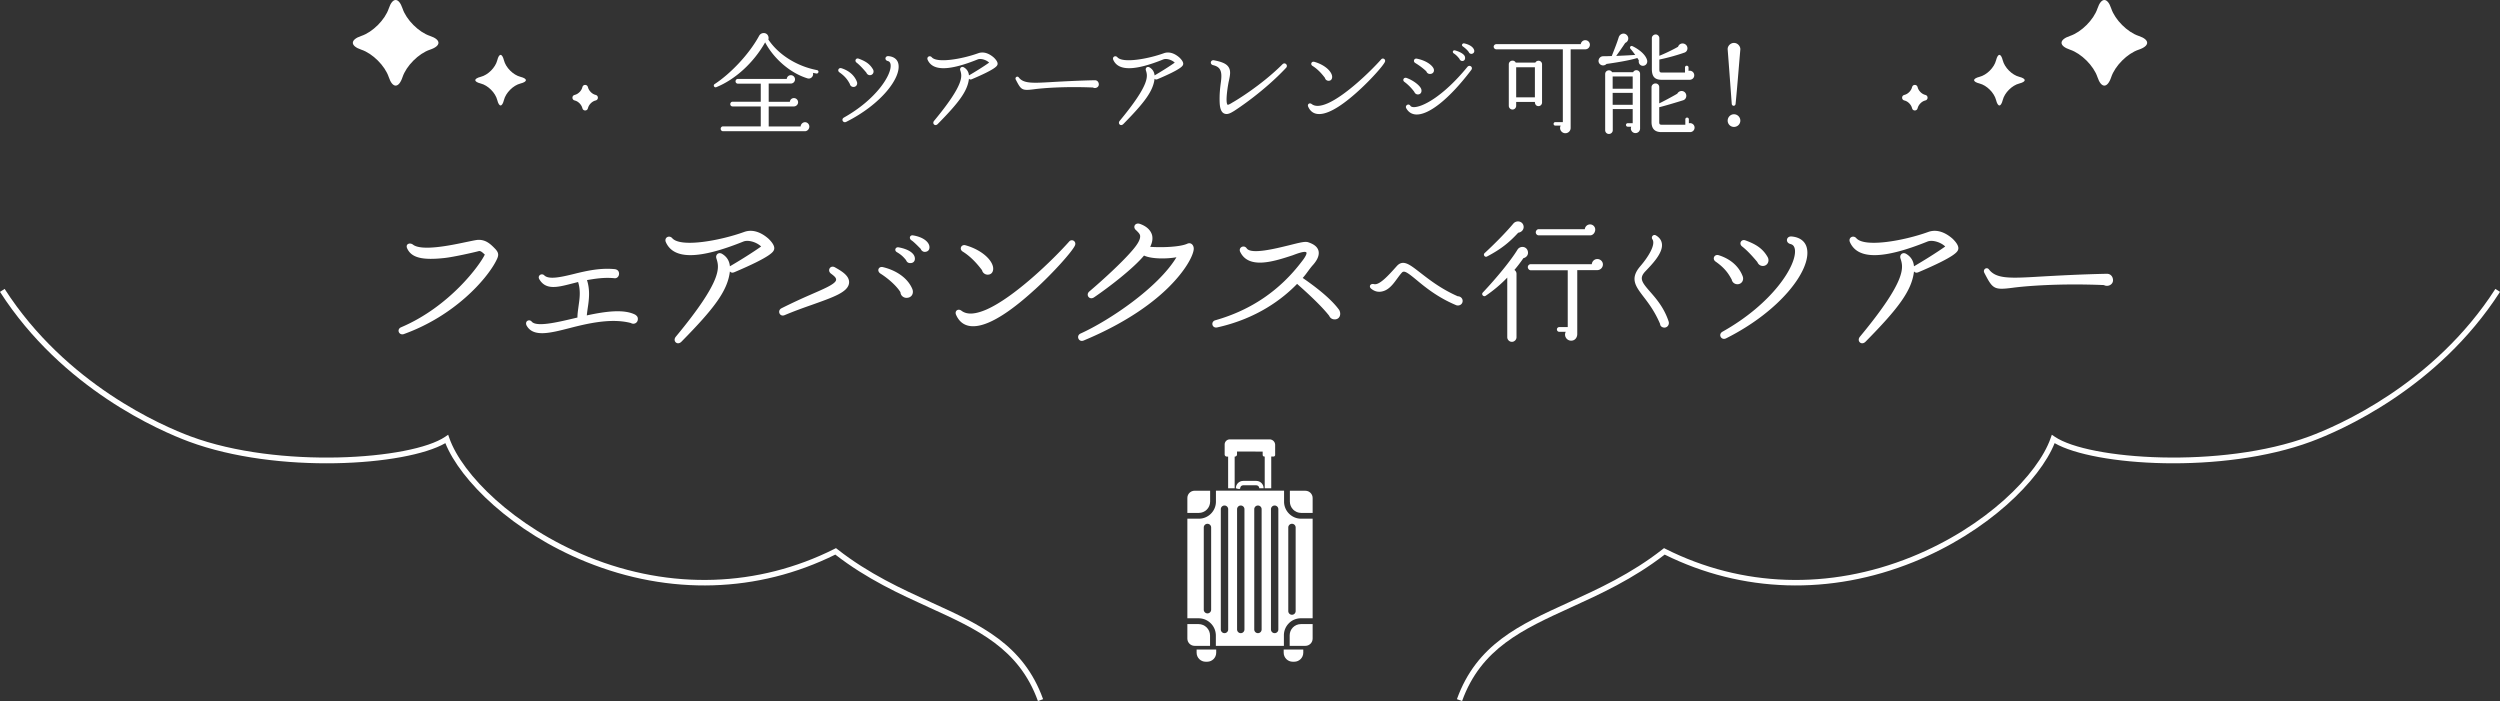 <svg id="_レイヤー_2" data-name="レイヤー 2" xmlns="http://www.w3.org/2000/svg" viewBox="0 0 908.19 254.67"><rect x="0" y="0" width="908.19" height="254.67" fill="#333333" stroke="none"/><defs><style>.cls-1{fill:#fff}</style></defs><g id="_レイヤー_4" data-name="レイヤー 4"><g id="h2_05"><g><path class="cls-1" d="M296.56 26.71l-1.24-.24c.36 1.2-.76 2.36-1.96 2-6.24-1.88-12.28-7.16-15.4-13.08-4.24 7.48-10.92 13.52-17.76 16.28-.72.28-1.24-.68-.6-1.12 5.72-3.72 12.52-10.8 16.16-17.52.56-1.04 1.8-1.28 2.64-.76.68.44.96 1.32.72 2.08 3.44 5.2 9.96 9.64 17.68 11.12.36.08.6.36.52.72-.08.36-.4.6-.76.52zm-4.16 20.96h-29.75c-.48 0-.84-.4-.84-.88s.36-.88.84-.88h13.72v-7.24h-10.24c-.48 0-.84-.36-.84-.84s.36-.88.84-.88h10.24v-6.56h-8.32c-.48 0-.84-.36-.84-.84s.36-.88.84-.88h17.76c.08-.76.68-1.36 1.48-1.36a1.52 1.52 0 110 3.04h-8.04v6.64h7.68c.08-.76.68-1.36 1.48-1.36.84 0 1.52.68 1.52 1.52s-.72 1.52-1.56 1.52h-9.12v7.28h11.6c.04-.84.76-1.56 1.6-1.56s1.56.72 1.56 1.6-.72 1.68-1.6 1.68zm17.65-16.08c-.64 0-1.2-.44-1.32-1.08-.64-1.16-1.44-2.6-3.8-4.24-.84-.6-.28-1.8.76-1.48 3.76 1.2 5.12 3.64 5.6 4.92.36.92-.24 1.88-1.24 1.88zm-2.64 12.68c-1.12.56-1.96-.92-.84-1.56 11.72-6.56 17.48-15.6 16.96-19.28-.16-.96-.64-1.16-1.08-1.28-1.2-.32-.96-1.84.28-1.76 1.96.16 3.32 1.16 3.64 2.88 1 5.04-6.28 14.64-18.96 21zm8.6-16.96c-.6 0-1.08-.4-1.28-.92-.64-.76-2.16-2.56-3.56-3.64-.84-.64-.24-1.8.76-1.44 2.4.88 4.08 1.88 5.24 3.96.48.92-.08 2.04-1.16 2.04zM353 28.79c-.4.16-.72.12-1-.2-.52 4.56-3.76 8.76-11.36 16.48-.96.96-2.12-.16-1.32-1.16 11.2-13.52 10.16-16.32 9.52-18.36-.28-.84.48-1.56 1.32-1.08 1.08.64 1.72 1.6 1.84 2.92 2.08-1.2 5.24-3.16 7.32-4.64-.96-.96-2.96-1.64-4.16-1.16-10.32 4.16-16.32 4.28-18.16.16-.48-1.08.76-1.76 1.48-.96 1.96 2.28 11.2.6 16.84-1.44 2.72-1 5.08 1 5.76 1.6.56.56 1.56 1.64 1.28 2.52-.16.48-.48 1.56-9.36 5.32zm44.04 3c-10.56-.44-18.48.24-21.44.64-4.36.56-4.64.28-6.6-3.52-.4-.8.56-1.44 1.08-.8 1.72 2.28 4.96 2.12 12.32 1.68 3.56-.2 9.4-.52 15.36-.64.76 0 1.32.56 1.4 1.32.16 1.2-1.2 1.84-2.12 1.32zm23.39-3c-.4.16-.72.12-1-.2-.52 4.56-3.76 8.76-11.36 16.48-.96.96-2.12-.16-1.32-1.16 11.2-13.52 10.16-16.32 9.52-18.36-.28-.84.48-1.56 1.32-1.08 1.08.64 1.72 1.6 1.84 2.92 2.08-1.2 5.24-3.16 7.32-4.64-.96-.96-2.96-1.64-4.16-1.16-10.32 4.16-16.32 4.28-18.16.16-.48-1.08.76-1.76 1.48-.96 1.96 2.28 11.2.6 16.84-1.44 2.72-1 5.08 1 5.76 1.6.56.56 1.56 1.64 1.28 2.52-.16.48-.48 1.56-9.36 5.32zm27.82 11.56c-1.08.64-2.36 1.48-3.64.84-.92-.48-1.4-1.68-1.52-3.64-.16-3.2.16-5.72.44-7.8.52-3.88-.16-5.44-2.84-6.08-1.32-.32-.96-2.04.36-1.76 2.92.56 4.48 1.28 5.24 2.44.92 1.4.56 3 .12 5.08-.32 1.36-1.4 7.84-.44 8.64.28.08 1.48-.64 1.76-.84.44-.2 10.28-6 18.16-13.88.92-.92 2.16.36 1.32 1.28-8 8.52-17.44 14.76-18.96 15.72zm45.4-7.48c-4.32 3.96-10.24 8.6-14.44 8.56-1.88 0-3.2-.92-3.96-2.64-.44-.92.44-1.6 1.24-1 1.4 1.08 3.48.76 5.88-.28 6.52-2.88 15.52-11.6 19.36-15.92.64-.76 1.8-.04 1.36.92-.64 1.4-4.96 6.28-9.44 10.36zm-11-3.52c-.64 0-1.2-.44-1.32-1.04-.76-1-2.32-3-4.52-4.36-.92-.56-.36-1.8.68-1.48 3.4.96 5.96 3.08 6.4 5 .2.92-.16 1.88-1.24 1.88zm32.42 4.96c-.6 0-1.08-.4-1.28-.92-.8-1.12-2.16-2.6-3.6-3.64-.84-.6-.24-1.76.76-1.44 2.4.84 4.8 2.68 5.32 3.96.36.96-.04 2.04-1.2 2.04zm-.76 7.28c-1.52-.12-2.68-.88-3.44-2.24-.6-1.04.88-1.96 1.52-.88.16.24.52.4 1.04.44 2.92.2 10.56-3.52 19.64-14.6.8-.96 2.2.08 1.4 1.12-8 10.56-15.52 16.48-20.16 16.16zm5.16-14.72c-.6 0-1.12-.36-1.32-.96-.68-.64-2-1.8-4.04-3.04-.84-.52-.44-1.76.6-1.56 3.16.64 5.24 2.12 5.96 3.36.64 1.08.04 2.2-1.2 2.2zm11.88-4.72c-.52.08-1-.28-1.16-.76-.36-.48-1.08-1.36-2.08-2-.64-.44-.28-1.28.48-1.08 2.12.6 3.44 1.52 3.6 2.36.16.68-.08 1.4-.84 1.48zm3.32-2.59c-.52.08-.96-.24-1.12-.68-.48-.68-1.36-1.48-2.12-2-.68-.44-.16-1.24.48-1.12 2.2.48 3.32 1.48 3.6 2.4.2.64-.08 1.24-.84 1.4zm41.23-1.64h-5.32v28.56a1.92 1.92 0 01-3.84 0c0-.28.08-.56.2-.84h-1.92c-.36 0-.64-.28-.64-.64s.28-.64.64-.64h2.72V17.92h-24.16c-.52 0-.96-.44-.96-.96 0-.48.44-.92.96-.92h30.67c.12-.8.8-1.44 1.64-1.44.92 0 1.68.72 1.68 1.64s-.72 1.68-1.68 1.68zm-15.71 19.31c0 .72-.56 1.32-1.28 1.32-.92 0-1.32-.72-1.32-1.52h-6.8v1.4c0 .76-.6 1.36-1.32 1.36-.76 0-1.36-.6-1.36-1.36V23.35c0-.72.6-1.32 1.36-1.32.52 0 .96.28 1.16.72h7.12c.2-.4.64-.68 1.16-.68.72 0 1.28.56 1.28 1.28v13.88zm-9.4-1.88h6.8V24.43h-6.8v10.92zm46.09-11.44c-1.04.04-1.76-.92-1.52-1.92-.16-.32-.36-.64-.56-.92-2.96.92-8.04 1.72-11.2 2.16-.6.64-1.6.72-2.28.16-1.24-1-.44-2.96 1.08-2.96.92 0 2.48-.04 3.12-.08.84-2.16 1.8-4.48 2.52-6.8.44-1.36 2.08-1.84 3.04-.72.8.92.44 2.32-.68 2.76-.92 1.44-2.48 3.64-3.28 4.72 1.96-.08 4.68-.2 6.92-.36-.44-.6-1.2-1.64-1.68-2.16-.52-.56 0-1.36.72-1 2.64 1.28 4.84 3.24 5.28 5.12.24 1-.44 1.96-1.48 2zm-1.08 22.8c0 .92-.76 1.64-1.68 1.64-1.2 0-2-1.24-1.52-2.32h-1.28c-.36 0-.64-.28-.64-.64s.28-.64.64-.64h1.8v-5.12h-7.24v7.68c0 .76-.64 1.36-1.4 1.36s-1.36-.6-1.36-1.36v-20.4c0-1.4 1.84-1.88 2.52-.68h7.64c.64-1.24 2.52-.8 2.52.6v19.88zm-9.96-14.48h7.28v-4.44h-7.28v4.44zm0 5.84h7.28v-4.32h-7.28v4.32zm28.12 9.92h-10.4c-2.44 0-3.6-1.24-3.6-3.68V31.67c0-.76.68-1.36 1.44-1.36s1.36.56 1.36 1.32v5.92c1.52-.72 4.8-2.48 6.56-3.52.4-.76 1.28-1.16 2.12-.88 1.56.56 1.52 2.8 0 3.28-2.28.72-6.68 2.04-8.68 2.52v5.48c0 .68.24.88.88.88h8.6v-1.96c0-.36.28-.64.64-.64s.64.28.64.64v1.44c1.04-.28 2.08.48 2.08 1.56 0 .92-.72 1.64-1.64 1.64zm-.2-19h-10.08c-2.52 0-3.6-1.12-3.6-3.92V13.83c0-.72.68-1.32 1.4-1.32s1.32.64 1.32 1.36v6.4c1.92-.76 4.84-2.16 6.8-3.28.32-.96 1.32-1.44 2.28-1.08 1.52.6 1.48 2.72.04 3.2-2.4.84-5.64 1.8-9.12 2.52v3.4c0 1.08.12 1.32.96 1.32h8.36v-1.84c0-.36.28-.64.64-.64s.64.28.64.64v1.24c1.04-.28 2.08.48 2.08 1.6 0 1-.8 1.64-1.72 1.64zm16.74 8.72c-.08.96-1.32.96-1.4 0-.48-6.44-.92-12.6-1.48-19.76-.08-1.24 1.04-2.36 2.28-2.36 1.4 0 2.4 1.28 2.32 2.4-.64 7.32-1.08 13.28-1.72 19.72zm-.6 8.4c-1.28 0-2.28-1.04-2.28-2.28s1-2.32 2.28-2.32 2.32 1.04 2.32 2.32-1.04 2.28-2.32 2.28zm-483.17 75.25c-1.8.62-2.79-1.74-.99-2.48 17.73-7.56 28.7-22.75 30.38-26.41-.56-.43-1.43-1.49-2.23-1.24-1.86.5-8.99 2.11-12.28 2.48-8.25.93-12.09-.12-13.64-3.35-.87-1.74.93-2.36 2.05-1.49 3.22 2.48 14.01.19 19.28-.93 2.48-.5 3.78-.81 4.59-.81 2.54 0 4.15 1.36 5.83 3.1 1.8 1.8 1.43 2.79.31 4.9-3.35 6.32-14.76 19.53-33.29 26.22zm82.39-4.03c-6.94-1.8-15.25.06-22.19 1.86-7.07 1.8-13.33 3.47-15.69-1.05-.62-1.61 1.12-2.29 1.92-1.3 1.67 1.98 8.8.37 15.31-1.18l1.3-.31c0-1.49.25-2.91.43-4.34.43-2.91.74-5.58-.19-8.56l-2.67.68c-5.02 1.3-9.11 2.23-11.41-1.67-.81-1.36.87-2.36 1.8-1.43 1.61 1.61 5.95.68 10.73-.5 4.71-1.18 9.8-2.29 15-1.74.93.19 1.43.74 1.43 1.67s-.74 1.74-1.67 1.61c-3.78-.37-7.07.19-9.98.68 1.18 3.66.74 7.13.25 10.29-.12.93-.25 1.74-.31 2.54 6.88-1.49 13.52-2.36 17.61-.25.56.43.93.74.93 1.55 0 1.43-1.43 2.17-2.6 1.43zm37.58-18.42c-.62.25-1.12.19-1.55-.31-.81 7.07-5.83 13.58-17.61 25.54-1.49 1.49-3.29-.25-2.05-1.8 17.36-20.96 15.75-25.29 14.76-28.46-.43-1.3.74-2.42 2.05-1.67 1.67.99 2.67 2.48 2.85 4.53 3.22-1.86 8.12-4.9 11.35-7.19-1.49-1.49-4.59-2.54-6.45-1.8-16 6.45-25.29 6.63-28.15.25-.74-1.67 1.18-2.73 2.29-1.49 3.04 3.53 17.36.93 26.1-2.23 4.22-1.55 7.87 1.55 8.93 2.48.87.87 2.42 2.54 1.98 3.91-.25.74-.74 2.42-14.51 8.25zm28.23 11.84c-3.04 1.05-6.45 2.29-9.86 3.72-1.8.81-2.85-1.61-1.18-2.48 3.72-1.86 7.19-3.47 10.35-4.84 4.65-2.05 9.3-3.91 9.49-5.46.06-.68-.43-1.24-1.86-2.29-1.49-1.12-.25-3.22 1.43-2.29 2.54 1.43 5.33 3.1 5.15 5.64-.31 3.35-5.52 5.15-13.52 8zm34.41-2.54c-1.18 0-2.17-.87-2.23-2.05-1.18-1.98-4.09-4.77-7.25-6.76-1.49-.99-.68-2.73.87-2.36 4.22.99 8.8 3.53 10.66 7.87.68 1.55-.12 3.29-2.05 3.29zm1.67-12.65c-.93.12-1.55-.25-1.86-1.05-.93-1.18-1.86-2.05-3.35-2.91-1.05-.62-.5-1.98.68-1.74 3.66.68 5.39 2.11 5.77 3.41.31.99 0 2.11-1.24 2.29zm5.27-4.09c-.74.19-1.55-.31-1.8-1.05-.68-.68-2.54-2.6-3.35-3.1-1.05-.68-.62-2.05.62-1.8 3.29.56 5.39 2.05 5.83 3.72.25 1.05-.12 2.05-1.3 2.23zm39.58 13.77c-6.7 6.14-15.87 13.33-22.38 13.27-2.91 0-4.96-1.43-6.14-4.09-.68-1.43.68-2.48 1.92-1.55 2.17 1.67 5.39 1.18 9.11-.43 10.1-4.46 24.05-17.98 30.01-24.67.99-1.18 2.79-.06 2.11 1.43-.99 2.17-7.69 9.73-14.63 16.06zm-17.05-5.46c-.99 0-1.86-.68-2.05-1.61-1.18-1.55-3.6-4.65-7.01-6.76-1.43-.87-.56-2.79 1.05-2.29 5.27 1.49 9.24 4.77 9.92 7.75.31 1.43-.25 2.91-1.92 2.91zm65.96 4.34c-5.21 5.21-14.75 12.77-31.12 19.59-1.8.74-2.85-1.74-1.12-2.54 10.42-4.71 28.21-16.68 34.84-27.71-3.53.62-8.99.68-11.78-.62-3.91 4.71-12.77 11.53-18.17 15.19-1.67 1.12-3.16-.93-1.67-2.17 4.46-3.78 12.21-10.79 16-15.38 1.24-1.49 2.6-3.41 2.42-4.84-.06-.68-.81-1.36-1.36-1.92-1.55-1.18-.43-3.04 1.36-2.36 2.42.87 3.84 2.29 4.34 4.03.31 1.24.12 2.67-.68 4.28 4.34.31 10.85.06 13.45-1.12 1.43-.68 2.54.62 2.36 2.11-.31 2.54-3.16 7.75-8.87 13.45zm60.01 11.9c-.93 0-1.61-.56-1.92-1.3-3.16-4.03-8.99-9.24-11.66-11.59-5.21 5.39-14.51 12.59-29.01 15.81-1.92.43-2.48-2.11-.68-2.6 13.08-3.72 23.5-10.91 31.43-21.39.56-.68 1.86-2.48 1.67-3.16-.31-.93-4.28.68-4.96.93-6.45 2.11-15.93 5.33-19.1-1.18-.81-1.61 1.36-2.79 2.36-1.3 1.61 2.29 10.48.06 15.31-1.12 3.97-.99 5.83-1.49 7-1.12 2.05.68 3.29 1.61 3.72 2.98.43 1.49-.19 3.22-1.86 5.15-1.43 1.55-2.42 3.29-3.84 4.84 3.22 2.23 9.92 7 13.27 11.66.8 1.49.25 3.41-1.74 3.41zm44.17-5.17c-6.43-2.69-10.94-6.29-14.16-8.98-3.65-3.02-4.75-3.74-5.57-2.78-2.21 2.45-3.89 6.34-7.54 6.86-1.3.19-2.5-.19-3.6-1.1-.91-.77-.29-1.97 1.1-1.63 1.92.43 5.09-3.02 8.21-6.53 2.35-2.64 4.85-.48 8.59 2.4 3.12 2.4 7.39 5.81 13.58 8.54.96 0 1.78.72 1.78 1.68 0 1.34-1.39 1.97-2.4 1.54zM553.4 93.8c-.91 1.34-2.11 2.93-3.26 4.27.48.29.77.82.77 1.39v23.04c0 .91-.77 1.68-1.68 1.68s-1.68-.77-1.68-1.68v-21.65c-2.4 2.5-5.09 4.75-7.87 6.62-.72.48-1.68-.48-1.01-1.2 4.99-5.28 10.22-11.67 12.58-15.55.91-1.49 3.22-1.34 3.74.43.38 1.25-.34 2.35-1.58 2.64zm-1.87-9.26c-3.26 3.55-6.29 6-11.33 8.64-.77.43-1.54-.62-.86-1.25 3.6-3.31 7.68-7.44 10.42-10.71 1.2-1.39 3.55-.86 3.74 1.06.1 1.2-.82 2.11-1.97 2.26zm28.7 13.59h-7.25v23.23c0 1.25-.82 2.4-2.21 2.4-1.68 0-2.74-1.78-1.97-3.22h-2.35c-.48 0-.86-.38-.86-.86s.38-.86.86-.86h3.07V98.18h-13.44c-.58 0-1.06-.58-1.06-1.15s.48-1.06 1.06-1.06h22.18c.1-1.06.96-1.87 2.02-1.87s2.02.86 2.02 1.97-.91 2.06-2.06 2.06zm-2.59-12.63h-18.67c-.58 0-1.06-.53-1.06-1.1s.48-1.15 1.06-1.15h16.75c.1-.96.91-1.73 1.92-1.73s1.87.82 1.87 1.87-.77 2.11-1.87 2.11zm27.01 33.51c-.72 0-1.54-.43-1.58-1.34-1.97-4.61-4.22-7.54-6.1-9.99-2.93-3.84-4.85-6.53-1.15-10.9 3.12-3.6 5.71-8.02 4.46-9.84-.62-.91.38-2.02 1.34-1.39 1.2.72 1.92 1.68 2.11 2.98.48 3.46-3.79 7.68-5.95 9.98-2.45 2.54-1.39 3.98 1.73 7.54 2.26 2.59 5.04 5.81 6.67 10.75.34 1.1-.43 2.21-1.54 2.21zm26.49-15.76c-.99 0-1.86-.68-2.04-1.67-.99-1.8-2.23-4.03-5.89-6.57-1.3-.93-.43-2.79 1.18-2.29 5.83 1.86 7.94 5.64 8.68 7.63.56 1.43-.37 2.91-1.92 2.91zm-4.09 19.66c-1.74.87-3.04-1.43-1.3-2.42 18.17-10.17 27.09-24.18 26.29-29.88-.25-1.49-.99-1.8-1.67-1.98-1.86-.5-1.49-2.85.43-2.73 3.04.25 5.15 1.8 5.64 4.46 1.55 7.81-9.73 22.69-29.39 32.55zm13.33-26.29c-.93 0-1.67-.62-1.98-1.43-.99-1.18-3.35-3.97-5.52-5.64-1.3-.99-.37-2.79 1.18-2.23 3.72 1.36 6.32 2.91 8.12 6.14.74 1.43-.12 3.16-1.8 3.16zm56.48 2.29c-.62.25-1.12.19-1.55-.31-.81 7.07-5.83 13.58-17.61 25.54-1.49 1.49-3.29-.25-2.05-1.8 17.36-20.96 15.75-25.29 14.75-28.46-.43-1.3.74-2.42 2.05-1.67 1.67.99 2.67 2.48 2.85 4.53 3.22-1.86 8.12-4.9 11.35-7.19-1.49-1.49-4.59-2.54-6.45-1.8-16 6.45-25.29 6.63-28.15.25-.74-1.67 1.18-2.73 2.29-1.49 3.04 3.53 17.36.93 26.1-2.23 4.22-1.55 7.87 1.55 8.93 2.48.87.87 2.42 2.54 1.98 3.91-.25.74-.74 2.42-14.51 8.25zm67.45 4.65c-16.37-.68-28.64.37-33.23.99-6.76.87-7.19.43-10.23-5.46-.62-1.24.87-2.23 1.67-1.24 2.67 3.53 7.69 3.29 19.09 2.6 5.52-.31 14.57-.81 23.81-.99 1.18 0 2.05.87 2.17 2.05.25 1.86-1.86 2.85-3.29 2.05z"/></g><g><g><path class="cls-1" d="M761.96 3.08c1.38-4.11 3.63-4.11 5 0s5.86 8.6 9.97 9.97 4.11 3.63 0 5-8.6 5.86-9.97 9.97-3.63 4.11-5 0-5.86-8.6-9.97-9.97-4.11-3.63 0-5c4.11-1.38 8.6-5.86 9.97-9.97zm-36.84 18.83c.67-2.63 1.77-2.63 2.43 0 .67 2.63 3.37 5.34 6 6s2.63 1.77 0 2.43-5.34 3.37-6 6c-.67 2.63-1.77 2.63-2.43 0-.67-2.63-3.37-5.34-6-6s-2.63-1.77 0-2.43 5.34-3.37 6-6zm-28.5 9.74c.28 1.3 1.55 2.57 2.81 2.83 1.09.23 1.09 1.79 0 2.02-1.26.26-2.52 1.54-2.81 2.83-.24 1.08-1.78 1.08-2.01 0-.28-1.3-1.55-2.57-2.81-2.83-1.09-.23-1.09-1.79 0-2.02 1.26-.26 2.52-1.54 2.81-2.83.24-1.08 1.78-1.08 2.01 0z"/></g><g><path class="cls-1" d="M146.23 3.08c-1.38-4.11-3.63-4.11-5 0s-5.86 8.6-9.97 9.97-4.11 3.63 0 5 8.6 5.86 9.97 9.97 3.63 4.11 5 0 5.86-8.6 9.97-9.97 4.11-3.63 0-5-8.6-5.86-9.97-9.97zm36.84 18.83c-.67-2.63-1.77-2.63-2.43 0s-3.37 5.34-6 6-2.63 1.77 0 2.43 5.34 3.37 6 6 1.77 2.63 2.43 0 3.37-5.34 6-6 2.63-1.77 0-2.43-5.34-3.37-6-6zm28.5 9.74c-.28 1.3-1.55 2.57-2.81 2.83-1.09.23-1.09 1.79 0 2.02 1.26.26 2.52 1.54 2.81 2.83.24 1.08 1.78 1.08 2.01 0 .28-1.3 1.55-2.57 2.81-2.83 1.09-.23 1.09-1.79 0-2.02-1.26-.26-2.52-1.54-2.81-2.83-.24-1.08-1.78-1.08-2.01 0z"/></g></g><g><path class="cls-1" d="M377.05 254.67c-6.89-19.13-22.02-26.03-39.54-34.01-10.6-4.83-22.59-10.29-34.06-19.19-28.12 13.95-60.2 14.91-90.4 2.7-26.89-10.87-45.86-29.68-51.26-43.19-14.29 8.27-61.01 11.38-93.18-.56-10.36-3.85-45.94-19.13-68.61-54.39l1.68-1.08c22.33 34.74 57.4 49.81 67.62 53.6 31.92 11.85 80.19 8.45 92.43.11l1.08-.73.43 1.23c4.6 13.15 23.44 32.19 50.56 43.16 29.86 12.07 61.58 11.04 89.32-2.91l.57-.29.5.39c11.43 8.97 23.5 14.47 34.15 19.33 17.93 8.17 33.42 15.23 40.59 35.15l-1.88.68zm154.09 0l-1.88-.68c7.17-19.92 22.66-26.98 40.59-35.15 10.65-4.85 22.72-10.35 34.15-19.33l.5-.39.57.29c27.73 13.95 59.45 14.99 89.32 2.91 27.12-10.96 45.96-30.01 50.56-43.16l.43-1.23 1.08.73c12.25 8.34 60.51 11.73 92.43-.11 10.22-3.79 45.29-18.86 67.62-53.6l1.68 1.08c-22.67 35.26-58.24 50.55-68.61 54.39-32.17 11.94-78.89 8.83-93.18.56-5.41 13.51-24.37 32.31-51.26 43.19-30.2 12.21-62.28 11.25-90.4-2.7-11.47 8.89-23.46 14.36-34.06 19.19-17.52 7.99-32.65 14.88-39.54 34.01z"/></g><g><path class="cls-1" d="M449.38 164.03v1.06c0 .42-.34.77-.77.77h-2.95a.77.77 0 01-.77-.77v-3.62c0-1.02.83-1.85 1.85-1.85h14.48c1.11 0 2.01.9 2.01 2.01v3.62c0 .34-.27.61-.61.61h-3.31c-.34 0-.61-.27-.61-.61v-1.2l-9.31-.02z"/><rect class="cls-1" x="446.15" y="165.18" width="2.37" height="12.2"/><rect class="cls-1" x="459.44" y="165.18" width="2.37" height="12.2"/><path class="cls-1" d="M459.04 177.38h-1.58c0-.61-.48-1.09-1.08-1.09h-4.77c-.6 0-1.08.48-1.08 1.08s-1.58 0-1.58 0c0-1.48 1.19-2.67 2.66-2.67h4.77c1.47 0 2.66 1.19 2.66 2.66zm-24.34 58.58h7.12v1.15c0 1.81-1.47 3.28-3.28 3.28h-.56c-1.81 0-3.28-1.47-3.28-3.28v-1.15zm31.63 0h7.12v1.15c0 1.81-1.47 3.28-3.28 3.28h-.56c-1.81 0-3.28-1.47-3.28-3.28v-1.15z"/><g><path class="cls-1" d="M468.58 178.27v3.96c0 2.26 1.84 4.1 4.1 4.1h4.17v-5.42c0-1.45-1.18-2.63-2.63-2.63h-5.64z"/><path class="cls-1" d="M468.21 226.42a6.134 6.134 0 014.37-1.81h4.27v-36.18h-4.17c-1.66 0-3.22-.65-4.39-1.82a6.173 6.173 0 01-1.82-4.39v-3.96h-24.75v3.96c0 1.66-.65 3.22-1.82 4.39a6.173 6.173 0 01-4.39 1.82h-4.17v36.18h4.07c1.68 0 3.25.65 4.44 1.84a6.249 6.249 0 011.84 4.44v3.73h24.72v-3.83c0-1.65.64-3.2 1.81-4.37zm-.21-34.8a1.34 1.34 0 012.68 0v30.37a1.34 1.34 0 01-2.68 0v-30.37zm-28.02 29.87a1.34 1.34 0 01-2.68 0v-29.87a1.34 1.34 0 012.68 0v29.87zm6.19 7.18a1.34 1.34 0 01-2.68 0v-43.69a1.34 1.34 0 012.68 0v43.69zm5.91 0a1.34 1.34 0 01-2.68 0v-43.69a1.34 1.34 0 012.68 0v43.69zm6.24 0a1.34 1.34 0 01-2.68 0v-43.69a1.34 1.34 0 012.68 0v43.69zm6.07 0a1.34 1.34 0 01-2.68 0v-43.69a1.34 1.34 0 012.68 0v43.69z"/><path class="cls-1" d="M439.58 234.62v-3.73c0-2.3-1.87-4.17-4.17-4.17h-4.07v5.27c0 1.45 1.18 2.63 2.63 2.63h5.6zm33-7.9c-2.25 0-4.07 1.83-4.07 4.07v3.83h5.71c1.45 0 2.63-1.18 2.63-2.63v-5.27h-4.27zm-41.24-40.39h4.17c2.26 0 4.1-1.84 4.1-4.1v-3.96h-5.64c-1.45 0-2.63 1.18-2.63 2.63v5.42z"/></g></g></g></g></svg>